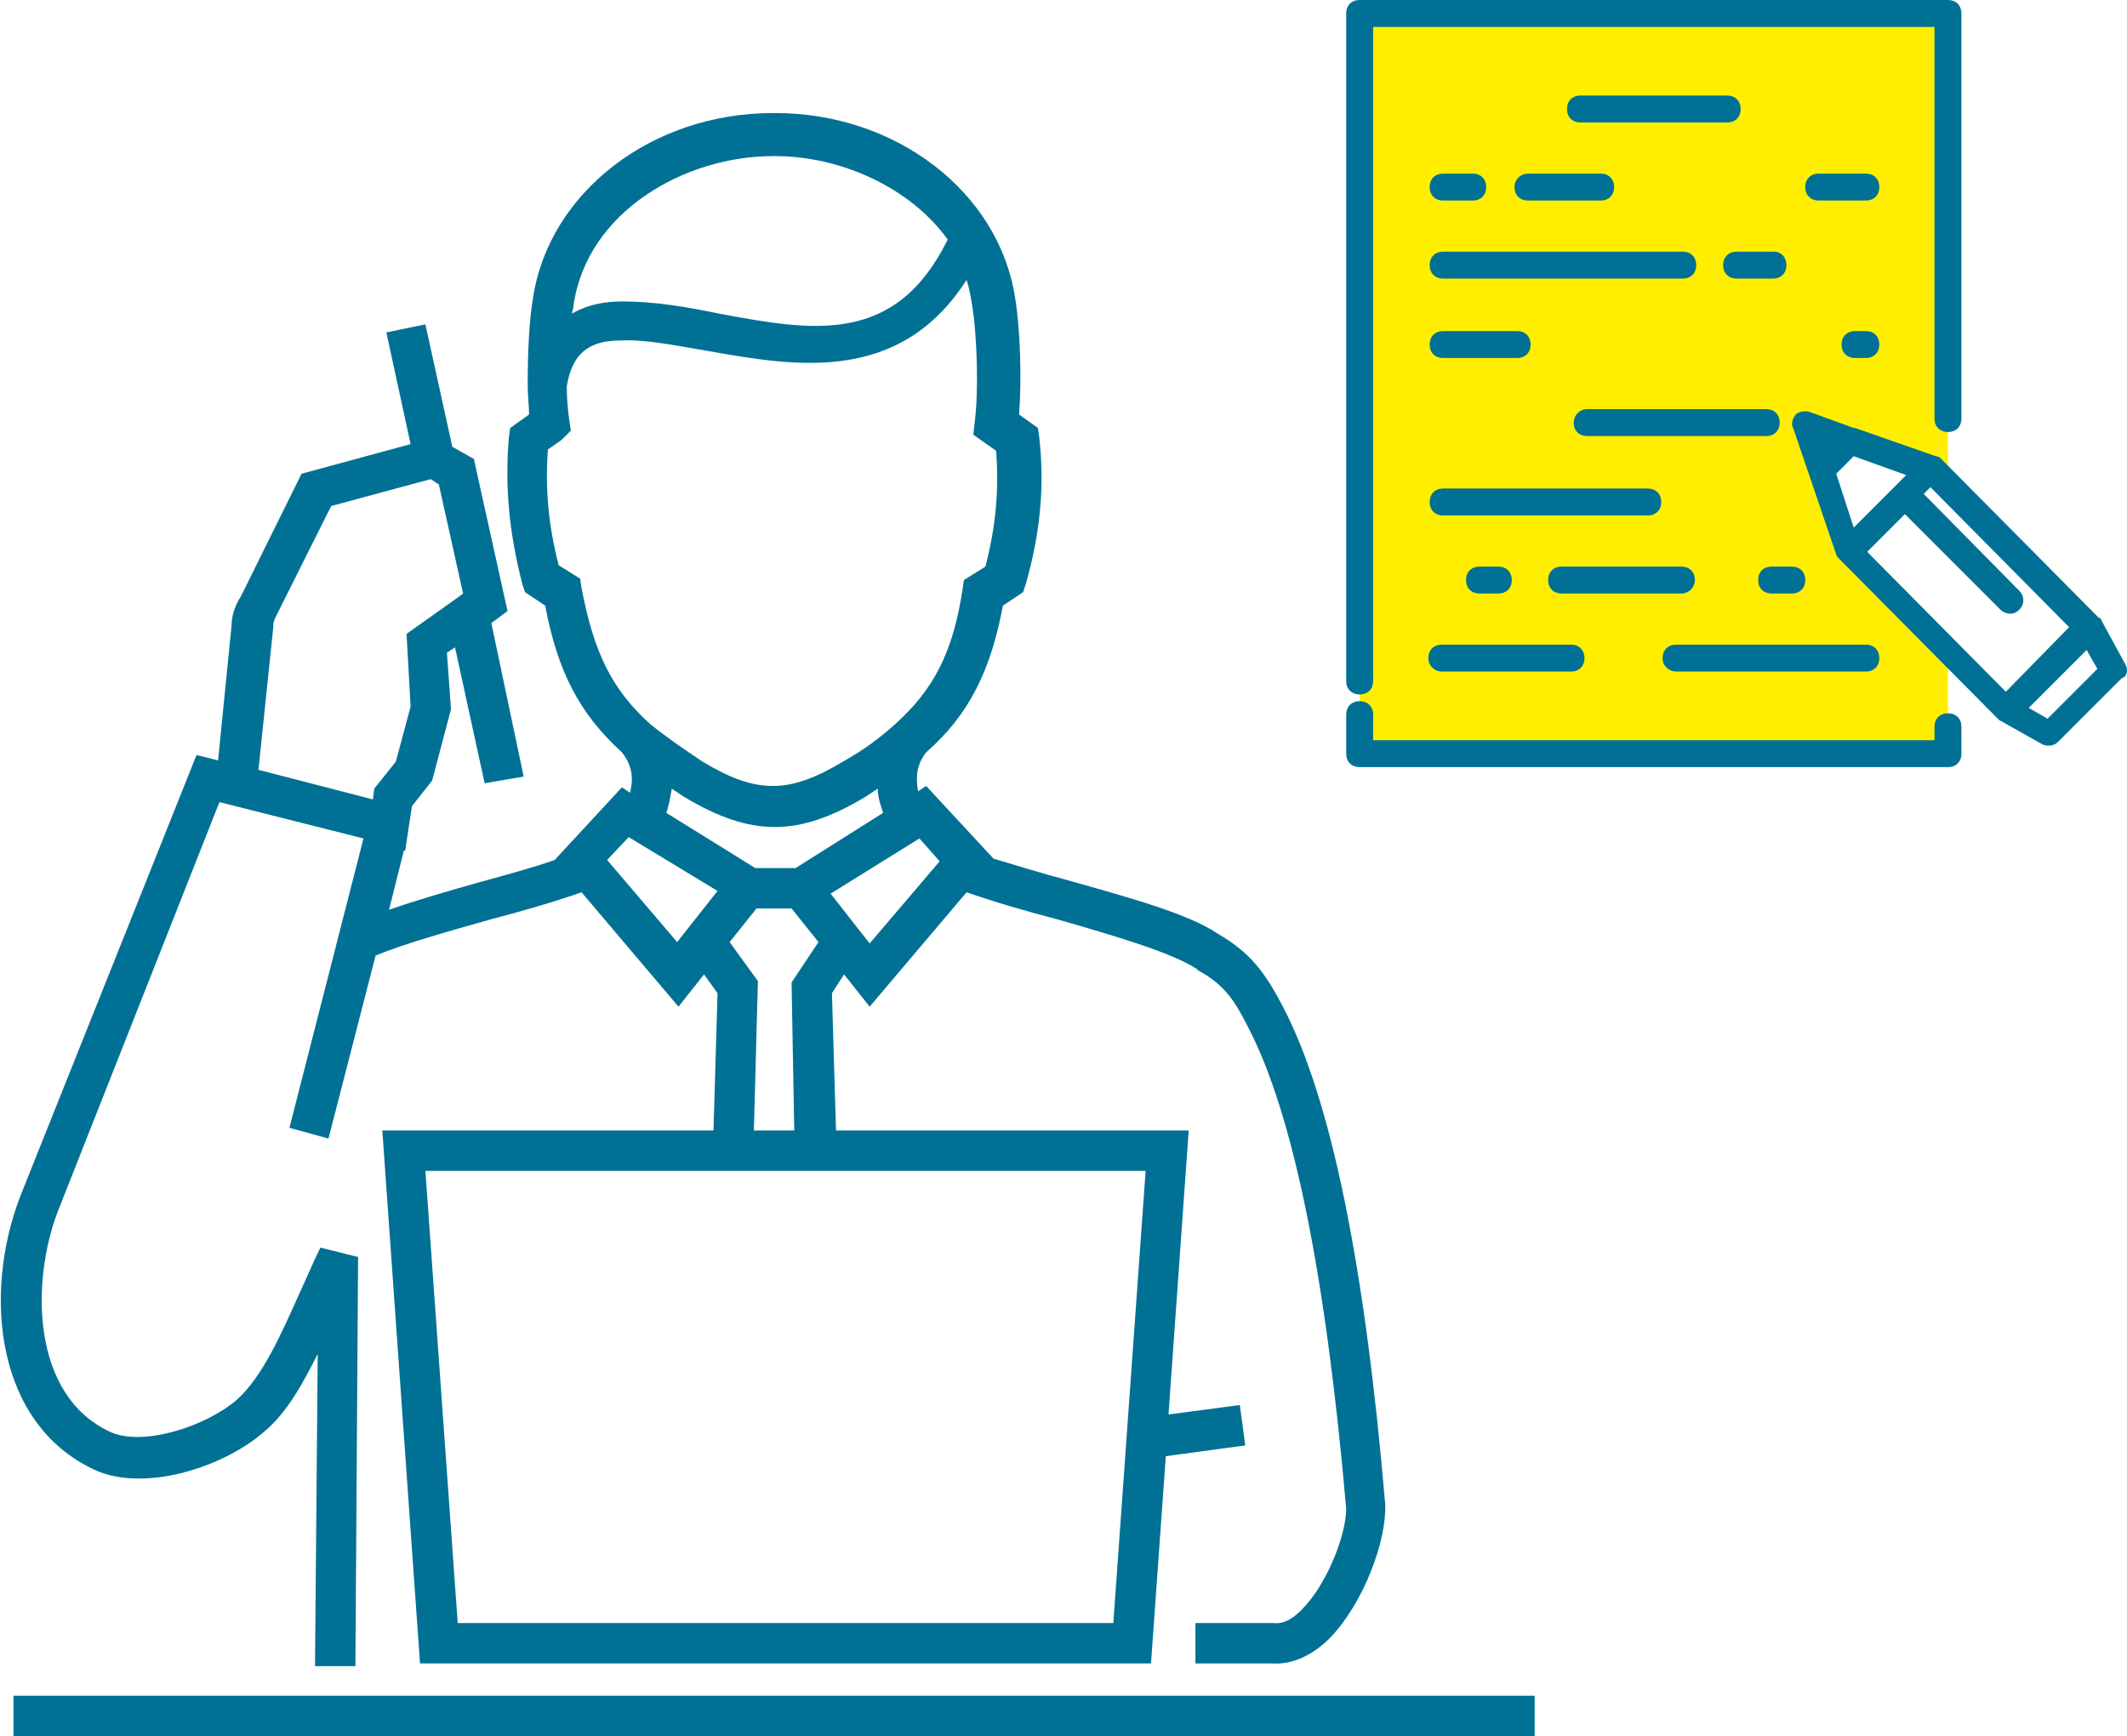 <?xml version="1.0" encoding="utf-8"?>
<!-- Generator: Adobe Illustrator 28.0.0, SVG Export Plug-In . SVG Version: 6.00 Build 0)  -->
<svg version="1.1" id="Ebene_1" xmlns="http://www.w3.org/2000/svg" xmlns:xlink="http://www.w3.org/1999/xlink" x="0px" y="0px"
	 viewBox="0 0 158 129" style="enable-background:new 0 0 158 129;" xml:space="preserve">
<style type="text/css">
	.st0{fill:#FFEE00;}
	.st1{fill:#007194;}
</style>
<polygon id="Path" class="st0" points="135.3,34.9 134.1,31.6 143.5,34.8 144.7,36.1 144.7,1 101,1 101,56 144.7,56 144.7,48.4 
	137.3,41 "/>
<g>
	<path class="st1" d="M157.9,49.4l-1.8-3.3c0-0.1-0.1-0.2-0.2-0.2l0,0c0,0,0,0,0,0c0,0,0,0,0,0l-11.7-11.8c0,0,0,0,0,0c0,0,0,0,0,0
		c-0.1-0.1-0.2-0.2-0.4-0.2c0,0,0,0,0,0l-6-2.1c0,0,0,0-0.1,0l-3.3-1.2c-0.4-0.1-0.8,0-1,0.2s-0.4,0.7-0.2,1l3.2,9.4c0,0,0,0,0,0
		c0,0.1,0.1,0.2,0.2,0.3c0,0,0,0,0,0l0,0c0,0,0,0,0,0c0,0,0,0,0,0l11.7,11.8c0,0,0,0,0,0c0,0,0,0,0,0c0,0,0,0,0,0
		c0.1,0.1,0.1,0.1,0.2,0.2l3.2,1.8c0.2,0.1,0.3,0.1,0.5,0.1c0.3,0,0.5-0.1,0.7-0.3l4.7-4.7C158,50.3,158.1,49.8,157.9,49.4z
		 M149,51.4L138.7,41l2.8-2.8l7.1,7.1c0.2,0.2,0.5,0.3,0.7,0.3c0.3,0,0.5-0.1,0.7-0.3c0.4-0.4,0.4-1,0-1.4l-7.1-7.2l0.5-0.5
		l10.3,10.4L149,51.4z M136.4,35.2l1.3-1.3l3.9,1.4l-3.9,3.9L136.4,35.2z M152.1,53.4l-1.4-0.8l4.3-4.3l0.8,1.4L152.1,53.4z"/>
	<path class="st1" d="M101,51.6c0.6,0,1-0.4,1-1V2h41.7v29.1c0,0.6,0.4,1,1,1s1-0.4,1-1V1c0-0.6-0.4-1-1-1H101c-0.6,0-1,0.4-1,1
		v49.6C100,51.2,100.4,51.6,101,51.6z"/>
	<path class="st1" d="M144.7,53c-0.6,0-1,0.4-1,1v1H102v-1.9c0-0.6-0.4-1-1-1s-1,0.4-1,1V56c0,0.6,0.4,1,1,1h43.7c0.6,0,1-0.4,1-1
		v-2C145.7,53.4,145.3,53,144.7,53z"/>
	<path class="st1" d="M138.6,12.9h-3.5c-0.6,0-1,0.4-1,1s0.4,1,1,1h3.5c0.6,0,1-0.4,1-1S139.2,12.9,138.6,12.9z"/>
	<path class="st1" d="M107.2,14.9h2.2c0.6,0,1-0.4,1-1s-0.4-1-1-1h-2.2c-0.6,0-1,0.4-1,1S106.6,14.9,107.2,14.9z"/>
	<path class="st1" d="M112.5,13.9c0,0.6,0.4,1,1,1h5.4c0.6,0,1-0.4,1-1s-0.4-1-1-1h-5.4C113,12.9,112.5,13.3,112.5,13.9z"/>
	<path class="st1" d="M107.2,20.7h17.8c0.6,0,1-0.4,1-1s-0.4-1-1-1h-17.8c-0.6,0-1,0.4-1,1S106.6,20.7,107.2,20.7z"/>
	<path class="st1" d="M131.8,18.7H129c-0.6,0-1,0.4-1,1s0.4,1,1,1h2.7c0.6,0,1-0.4,1-1S132.3,18.7,131.8,18.7z"/>
	<path class="st1" d="M133.1,42.1h-1.5c-0.6,0-1,0.4-1,1s0.4,1,1,1h1.5c0.6,0,1-0.4,1-1S133.7,42.1,133.1,42.1z"/>
	<path class="st1" d="M125.9,43.1c0-0.6-0.4-1-1-1H116c-0.6,0-1,0.4-1,1s0.4,1,1,1h8.9C125.5,44.1,125.9,43.6,125.9,43.1z"/>
	<path class="st1" d="M109.9,42.1c-0.6,0-1,0.4-1,1s0.4,1,1,1h1.4c0.6,0,1-0.4,1-1s-0.4-1-1-1H109.9z"/>
	<path class="st1" d="M124.5,49.9h14.1c0.6,0,1-0.4,1-1s-0.4-1-1-1h-14.1c-0.6,0-1,0.4-1,1S124,49.9,124.5,49.9z"/>
	<path class="st1" d="M107.1,49.9h9.6c0.6,0,1-0.4,1-1s-0.4-1-1-1h-9.6c-0.6,0-1,0.4-1,1S106.6,49.9,107.1,49.9z"/>
	<path class="st1" d="M107.2,38.3h15.2c0.6,0,1-0.4,1-1s-0.4-1-1-1h-15.2c-0.6,0-1,0.4-1,1S106.6,38.3,107.2,38.3z"/>
	<path class="st1" d="M128.3,9.1c0.6,0,1-0.4,1-1s-0.4-1-1-1h-10.9c-0.6,0-1,0.4-1,1s0.4,1,1,1H128.3z"/>
	<path class="st1" d="M116.9,31.4c0,0.6,0.4,1,1,1h13.3c0.6,0,1-0.4,1-1s-0.4-1-1-1h-13.3C117.3,30.4,116.9,30.9,116.9,31.4z"/>
	<path class="st1" d="M107.2,26.6h5.5c0.6,0,1-0.4,1-1s-0.4-1-1-1h-5.5c-0.6,0-1,0.4-1,1S106.6,26.6,107.2,26.6z"/>
	<path class="st1" d="M138.6,24.6h-0.8c-0.6,0-1,0.4-1,1s0.4,1,1,1h0.8c0.6,0,1-0.4,1-1S139.2,24.6,138.6,24.6z"/>
</g>
<path class="st1" d="M114,129H1v-3h113V129z M26.4,123.8l-3,0l0.2-23.2c-1.1,2.2-2.3,4.4-4,5.8c-3.1,2.7-9,4.5-12.6,2.8
	c-7.3-3.4-8.3-13-5.5-20.3l13.1-32.8l1.6,0.4l1-10c0-0.8,0.3-1.6,0.7-2.2l4.5-9.1l8.1-2.2l-1.8-8.3l2.9-0.6l2,9.1l1.6,0.9l2.5,11.3
	l-1.2,0.9l2.4,11.4L36,58.2l-2.2-10.1l-0.6,0.4l0.3,4.2L32.1,58l-1.5,1.9l-0.5,3.3l-0.1,0l-1.1,4.4c2-0.7,4.4-1.4,6.9-2.1
	c1.8-0.5,3.7-1,5.4-1.6l0,0l5-5.4l0.6,0.4c0.3-1.2,0.1-2.1-0.6-3C43,53,41.4,49.8,40.5,45L39,44l-0.2-0.6c-1-3.9-1.3-7.3-1-10.9
	l0.1-0.7l1.4-1c0-0.6-0.1-1.4-0.1-2.1l0,0c0-0.1,0-0.1,0-0.2c0-2.2,0.1-4.7,0.4-6.4c1.2-7.8,8.8-13.7,17.8-13.7c0.1,0,0.1,0,0.2,0
	c9,0,16.6,5.9,17.8,13.7c0.4,2.4,0.5,6.1,0.3,8.7l1.4,1l0.1,0.7c0.4,3.6,0.1,7-1,10.9L76,44L74.5,45c-0.9,4.8-2.5,8.1-5.7,10.9
	c-0.7,0.9-0.8,1.8-0.6,2.9l0.6-0.4l5,5.4c1.7,0.5,3.6,1.1,5.5,1.6c4.6,1.3,9,2.5,11.2,4c2.4,1.4,3.5,2.9,4.8,5.4
	c3.6,6.9,6.1,19.3,7.6,37c0.1,2.7-1.6,7.3-4.1,9.9c-1.3,1.3-2.8,2-4.3,1.9l-5.7,0v-3h5.8c0.9,0.1,1.6-0.5,2.1-1
	c1.9-1.9,3.3-5.6,3.3-7.5c-1.5-17.2-3.9-29.3-7.3-35.8c-1.1-2.2-1.9-3.2-3.7-4.2L88.9,72c-1.8-1.2-6.2-2.5-10.4-3.7
	c-2.3-0.6-4.7-1.3-6.7-2l-7.2,8.5l-1.9-2.4l-0.9,1.4L62.1,84h26.2l-1.5,21.1l5.3-0.7l0.4,3l-5.9,0.8l-1.1,15.4H31.2L28.4,84H53
	l0.3-10.2l-1-1.4l-1.9,2.4l-7.2-8.5c-2,0.7-4.4,1.4-6.7,2c-3.2,0.9-6.4,1.8-8.6,2.7l-3.5,13.6l-2.9-0.8L27,62.3l-10.7-2.7L4.3,90
	c-2,5.2-2,13.7,3.9,16.4c2.4,1.1,7.1-0.4,9.4-2.4c1.9-1.7,3.3-4.9,4.6-7.8c0.6-1.3,1.1-2.5,1.6-3.5l2.8,0.7L26.4,123.8z M34,120.6
	h48.7L85.1,87H31.6L34,120.6z M56,84h3L58.8,73l2-3l-2-2.5h-2.6l-2,2.5l2.1,2.9L56,84z M61.7,66.4l2.9,3.7l5.2-6.1l-1.5-1.7
	L61.7,66.4z M45.1,63.9l5.2,6.1l3-3.8l-6.6-4L45.1,63.9z M56.1,64.5h3l6.5-4.1c-0.2-0.6-0.4-1.2-0.4-1.8c-0.3,0.2-0.6,0.4-0.9,0.6
	c-5,3-8.5,3-13.5,0c-0.3-0.2-0.6-0.4-0.9-0.6c-0.1,0.6-0.2,1.2-0.4,1.8L56.1,64.5z M19.2,57.2l8.5,2.2l0.1-0.8l1.6-2l1.1-4.1
	l-0.3-5.4l3.8-2.7l0,0l0.4-0.3L32.6,36L32,35.6l-7.4,2l-4.1,8.2c-0.1,0.2-0.2,0.4-0.2,0.7l0,0.1L19.2,57.2z M48.3,53.8
	c1.1,0.9,2.4,1.8,3.9,2.8c4,2.4,6.4,2.4,10.4,0c1.6-0.9,2.8-1.8,3.9-2.8c0,0,0,0,0,0l0,0c2.9-2.6,4.3-5.4,5-10l0.1-0.7l1.6-1
	c0.8-3.1,1-5.7,0.8-8.6l-1.7-1.2l0.1-0.9c0.3-2.2,0.2-6.4-0.2-8.8c-0.1-0.6-0.2-1.2-0.4-1.8c-5,7.8-12.8,6.4-19.1,5.3
	c-2.4-0.4-4.7-0.9-6.6-0.8c-2.4,0-3.6,1-4,3.4c0,1,0.1,1.9,0.2,2.6l0.1,0.7l-0.7,0.7l-1,0.7c-0.2,2.8,0,5.5,0.8,8.6l1.6,1l0.1,0.7
	C44.1,48.4,45.4,51.2,48.3,53.8L48.3,53.8C48.3,53.8,48.3,53.8,48.3,53.8z M46.3,22.4c2.3,0,4.7,0.4,7.1,0.9c7,1.3,13.1,2.4,17-5.5
	c-2.8-3.9-8-6.2-12.8-6.2c-0.1,0-0.1,0-0.2,0c-6.5,0-13.8,4.1-14.8,11.1c0,0.2-0.1,0.4-0.1,0.6c1.2-0.7,2.5-0.9,3.7-0.9
	C46.3,22.4,46.3,22.4,46.3,22.4z"/>
</svg>
